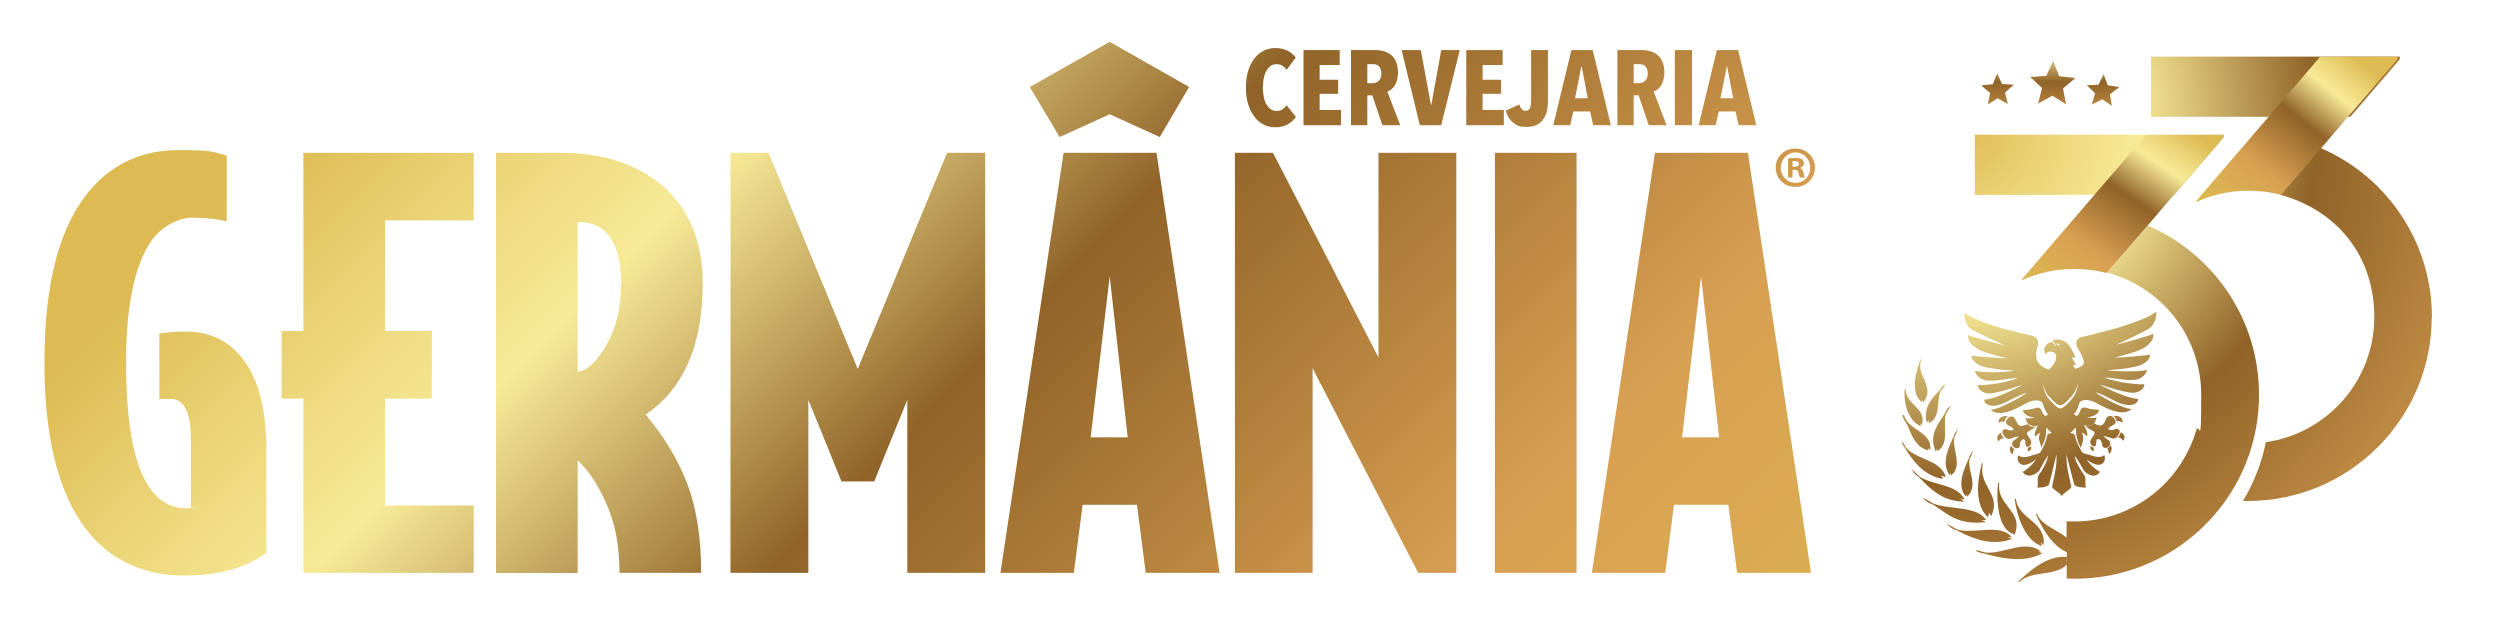 <?xml version="1.0" encoding="UTF-8"?>
<svg id="Camada_1" data-name="Camada 1" xmlns="http://www.w3.org/2000/svg" version="1.1" xmlns:xlink="http://www.w3.org/1999/xlink" viewBox="0 0 1457.6 367">
  <defs>
    <style>
      .cls-1 {
        fill: url(#Gradiente_sem_nome_62-17);
      }

      .cls-1, .cls-2, .cls-3, .cls-4, .cls-5, .cls-6, .cls-7, .cls-8, .cls-9, .cls-10, .cls-11, .cls-12, .cls-13, .cls-14, .cls-15, .cls-16, .cls-17, .cls-18, .cls-19, .cls-20, .cls-21, .cls-22, .cls-23, .cls-24, .cls-25, .cls-26, .cls-27, .cls-28, .cls-29, .cls-30, .cls-31, .cls-32, .cls-33, .cls-34, .cls-35, .cls-36, .cls-37, .cls-38, .cls-39, .cls-40, .cls-41, .cls-42, .cls-43, .cls-44, .cls-45, .cls-46, .cls-47, .cls-48, .cls-49, .cls-50, .cls-51, .cls-52, .cls-53, .cls-54 {
        stroke-width: 0px;
      }

      .cls-2 {
        fill: url(#Gradiente_sem_nome_37-30);
      }

      .cls-3 {
        fill: url(#Gradiente_sem_nome_62-20);
      }

      .cls-4 {
        fill: url(#Gradiente_sem_nome_37-3);
      }

      .cls-5 {
        fill: url(#Gradiente_sem_nome_37-14);
      }

      .cls-6 {
        fill: url(#Gradiente_sem_nome_37-19);
      }

      .cls-7 {
        fill: url(#Gradiente_sem_nome_62-2);
      }

      .cls-8 {
        fill: url(#Gradiente_sem_nome_62-5);
      }

      .cls-9 {
        fill: url(#Gradiente_sem_nome_62-14);
      }

      .cls-10 {
        fill: url(#Gradiente_sem_nome_62-12);
      }

      .cls-11 {
        fill: url(#Gradiente_sem_nome_62-16);
      }

      .cls-12 {
        fill: url(#Gradiente_sem_nome_62-22);
      }

      .cls-13 {
        fill: url(#Gradiente_sem_nome_37-18);
      }

      .cls-14 {
        fill: url(#Gradiente_sem_nome_37-8);
      }

      .cls-15 {
        fill: url(#Gradiente_sem_nome_62-6);
      }

      .cls-16 {
        fill: url(#Gradiente_sem_nome_62-18);
      }

      .cls-17 {
        fill: url(#Gradiente_sem_nome_37);
      }

      .cls-18 {
        fill: url(#Gradiente_sem_nome_37-9);
      }

      .cls-19 {
        fill: url(#Gradiente_sem_nome_37-12);
      }

      .cls-20 {
        fill: url(#Gradiente_sem_nome_37-15);
      }

      .cls-21 {
        fill: url(#Gradiente_sem_nome_62-15);
      }

      .cls-22 {
        fill: url(#Gradiente_sem_nome_62-8);
      }

      .cls-23 {
        fill: url(#Gradiente_sem_nome_37-23);
      }

      .cls-24 {
        fill: url(#Gradiente_sem_nome_62-9);
      }

      .cls-25 {
        fill: url(#Gradiente_sem_nome_37-29);
      }

      .cls-26 {
        fill: url(#Gradiente_sem_nome_62-10);
      }

      .cls-27 {
        fill: url(#Gradiente_sem_nome_62-11);
      }

      .cls-28 {
        fill: url(#Gradiente_sem_nome_37-21);
      }

      .cls-29 {
        fill: url(#Gradiente_sem_nome_62-4);
      }

      .cls-30 {
        fill: url(#Gradiente_sem_nome_37-27);
      }

      .cls-31 {
        fill: url(#Gradiente_sem_nome_37-24);
      }

      .cls-32 {
        fill: url(#Gradiente_sem_nome_37-20);
      }

      .cls-33 {
        fill: url(#Gradiente_sem_nome_37-4);
      }

      .cls-34 {
        fill: url(#Gradiente_sem_nome_37-17);
      }

      .cls-35 {
        fill: url(#Gradiente_sem_nome_62-21);
      }

      .cls-36 {
        fill: url(#Gradiente_sem_nome_37-22);
      }

      .cls-37 {
        fill: url(#Gradiente_sem_nome_62-19);
      }

      .cls-38 {
        fill: url(#Gradiente_sem_nome_37-6);
      }

      .cls-39 {
        fill: url(#Gradiente_sem_nome_37-11);
      }

      .cls-40 {
        fill: url(#Gradiente_sem_nome_37-16);
      }

      .cls-41 {
        fill: url(#Gradiente_sem_nome_37-5);
      }

      .cls-42 {
        fill: url(#Gradiente_sem_nome_37-10);
      }

      .cls-43 {
        fill: url(#Gradiente_sem_nome_37-7);
      }

      .cls-44 {
        fill: url(#Gradiente_sem_nome_37-13);
      }

      .cls-45 {
        fill: url(#Gradiente_sem_nome_62-3);
      }

      .cls-46 {
        fill: url(#Gradiente_sem_nome_62-7);
      }

      .cls-47 {
        fill: url(#Gradiente_sem_nome_37-26);
      }

      .cls-48 {
        fill: url(#Gradiente_sem_nome_62-13);
      }

      .cls-49 {
        fill: url(#Gradiente_sem_nome_62-23);
      }

      .cls-50 {
        fill: url(#Gradiente_sem_nome_62);
      }

      .cls-51 {
        fill: url(#Gradiente_sem_nome_37-25);
      }

      .cls-52 {
        fill: url(#Gradiente_sem_nome_37-2);
      }

      .cls-53 {
        fill: url(#Gradiente_sem_nome_65);
      }

      .cls-54 {
        fill: url(#Gradiente_sem_nome_37-28);
      }
    </style>
    <linearGradient id="Gradiente_sem_nome_62" data-name="Gradiente sem nome 62" x1="68.7" y1="177.6" x2="741.4" y2="850.3" gradientUnits="userSpaceOnUse">
      <stop offset="0" stop-color="#ddba52"/>
      <stop offset=".1" stop-color="#ebd477"/>
      <stop offset=".2" stop-color="#f7ea97"/>
      <stop offset=".4" stop-color="#906328"/>
      <stop offset=".7" stop-color="#d8a052"/>
      <stop offset="1" stop-color="#ddba52"/>
    </linearGradient>
    <linearGradient id="Gradiente_sem_nome_62-2" data-name="Gradiente sem nome 62" x1="130.6" y1="115.7" x2="803.3" y2="788.3" xlink:href="#Gradiente_sem_nome_62"/>
    <linearGradient id="Gradiente_sem_nome_62-3" data-name="Gradiente sem nome 62" x1="181.5" y1="64.8" x2="854.2" y2="737.5" xlink:href="#Gradiente_sem_nome_62"/>
    <linearGradient id="Gradiente_sem_nome_62-4" data-name="Gradiente sem nome 62" x1="267.4" y1="-21.1" x2="940.1" y2="651.6" xlink:href="#Gradiente_sem_nome_62"/>
    <linearGradient id="Gradiente_sem_nome_62-5" data-name="Gradiente sem nome 62" x1="346.1" y1="-99.8" x2="1018.8" y2="572.9" xlink:href="#Gradiente_sem_nome_62"/>
    <linearGradient id="Gradiente_sem_nome_62-6" data-name="Gradiente sem nome 62" x1="409.6" y1="-163.3" x2="1082.3" y2="509.4" xlink:href="#Gradiente_sem_nome_62"/>
    <linearGradient id="Gradiente_sem_nome_62-7" data-name="Gradiente sem nome 62" x1="465.1" y1="-218.7" x2="1137.7" y2="453.9" xlink:href="#Gradiente_sem_nome_62"/>
    <linearGradient id="Gradiente_sem_nome_62-8" data-name="Gradiente sem nome 62" x1="504.2" y1="-257.8" x2="1176.8" y2="414.8" xlink:href="#Gradiente_sem_nome_62"/>
    <linearGradient id="Gradiente_sem_nome_62-9" data-name="Gradiente sem nome 62" x1="597.7" y1="-351.4" x2="1270.4" y2="321.3" xlink:href="#Gradiente_sem_nome_62"/>
    <linearGradient id="Gradiente_sem_nome_62-10" data-name="Gradiente sem nome 62" x1="469.5" y1="-223.2" x2="1142.2" y2="449.5" xlink:href="#Gradiente_sem_nome_62"/>
    <linearGradient id="Gradiente_sem_nome_62-11" data-name="Gradiente sem nome 62" x1="482.9" y1="-236.6" x2="1155.6" y2="436.1" xlink:href="#Gradiente_sem_nome_62"/>
    <linearGradient id="Gradiente_sem_nome_62-12" data-name="Gradiente sem nome 62" x1="496.6" y1="-250.3" x2="1169.3" y2="422.4" xlink:href="#Gradiente_sem_nome_62"/>
    <linearGradient id="Gradiente_sem_nome_62-13" data-name="Gradiente sem nome 62" x1="517.3" y1="-271" x2="1190" y2="401.7" xlink:href="#Gradiente_sem_nome_62"/>
    <linearGradient id="Gradiente_sem_nome_62-14" data-name="Gradiente sem nome 62" x1="530.4" y1="-284.1" x2="1203" y2="388.6" xlink:href="#Gradiente_sem_nome_62"/>
    <linearGradient id="Gradiente_sem_nome_62-15" data-name="Gradiente sem nome 62" x1="544.1" y1="-297.8" x2="1216.8" y2="374.8" xlink:href="#Gradiente_sem_nome_62"/>
    <linearGradient id="Gradiente_sem_nome_62-16" data-name="Gradiente sem nome 62" x1="556.1" y1="-309.8" x2="1228.8" y2="362.8" xlink:href="#Gradiente_sem_nome_62"/>
    <linearGradient id="Gradiente_sem_nome_62-17" data-name="Gradiente sem nome 62" x1="574.3" y1="-328" x2="1246.9" y2="344.7" xlink:href="#Gradiente_sem_nome_62"/>
    <linearGradient id="Gradiente_sem_nome_62-18" data-name="Gradiente sem nome 62" x1="588.3" y1="-342" x2="1261" y2="330.7" xlink:href="#Gradiente_sem_nome_62"/>
    <linearGradient id="Gradiente_sem_nome_62-19" data-name="Gradiente sem nome 62" x1="598.5" y1="-352.2" x2="1271.2" y2="320.4" xlink:href="#Gradiente_sem_nome_62"/>
    <radialGradient id="Gradiente_sem_nome_37" data-name="Gradiente sem nome 37" cx="1141.9" cy="72.9" fx="1141.9" fy="72.9" r="523.2" gradientUnits="userSpaceOnUse">
      <stop offset="0" stop-color="#ddba52"/>
      <stop offset=".1" stop-color="#ebd477"/>
      <stop offset=".2" stop-color="#f7ea97"/>
      <stop offset=".4" stop-color="#906328"/>
      <stop offset=".7" stop-color="#d8a052"/>
      <stop offset="1" stop-color="#ddba52"/>
    </radialGradient>
    <radialGradient id="Gradiente_sem_nome_37-2" data-name="Gradiente sem nome 37" cx="1141.9" fx="1141.9" r="523.2" xlink:href="#Gradiente_sem_nome_37"/>
    <radialGradient id="Gradiente_sem_nome_37-3" data-name="Gradiente sem nome 37" cx="1141.9" cy="72.9" fx="1141.9" fy="72.9" r="523.2" xlink:href="#Gradiente_sem_nome_37"/>
    <radialGradient id="Gradiente_sem_nome_37-4" data-name="Gradiente sem nome 37" cx="1141.9" cy="72.9" fx="1141.9" fy="72.9" r="523.2" xlink:href="#Gradiente_sem_nome_37"/>
    <radialGradient id="Gradiente_sem_nome_37-5" data-name="Gradiente sem nome 37" cx="1141.9" cy="72.9" fx="1141.9" fy="72.9" r="523.2" xlink:href="#Gradiente_sem_nome_37"/>
    <radialGradient id="Gradiente_sem_nome_37-6" data-name="Gradiente sem nome 37" cx="1141.9" cy="72.9" fx="1141.9" fy="72.9" r="523.2" xlink:href="#Gradiente_sem_nome_37"/>
    <radialGradient id="Gradiente_sem_nome_37-7" data-name="Gradiente sem nome 37" cx="1141.9" cy="72.9" fx="1141.9" fy="72.9" r="523.2" xlink:href="#Gradiente_sem_nome_37"/>
    <radialGradient id="Gradiente_sem_nome_37-8" data-name="Gradiente sem nome 37" cx="1141.9" fx="1141.9" r="523.2" xlink:href="#Gradiente_sem_nome_37"/>
    <radialGradient id="Gradiente_sem_nome_37-9" data-name="Gradiente sem nome 37" cy="72.9" fy="72.9" r="523.2" xlink:href="#Gradiente_sem_nome_37"/>
    <radialGradient id="Gradiente_sem_nome_37-10" data-name="Gradiente sem nome 37" cx="1141.9" cy="72.9" fx="1141.9" fy="72.9" r="523.2" xlink:href="#Gradiente_sem_nome_37"/>
    <radialGradient id="Gradiente_sem_nome_37-11" data-name="Gradiente sem nome 37" cx="1141.9" cy="72.9" fx="1141.9" fy="72.9" r="523.2" xlink:href="#Gradiente_sem_nome_37"/>
    <radialGradient id="Gradiente_sem_nome_37-12" data-name="Gradiente sem nome 37" cx="1141.9" cy="72.9" fx="1141.9" fy="72.9" r="523.2" xlink:href="#Gradiente_sem_nome_37"/>
    <radialGradient id="Gradiente_sem_nome_37-13" data-name="Gradiente sem nome 37" cx="1141.9" cy="72.9" fx="1141.9" fy="72.9" r="523.2" xlink:href="#Gradiente_sem_nome_37"/>
    <radialGradient id="Gradiente_sem_nome_37-14" data-name="Gradiente sem nome 37" cx="1141.9" cy="72.9" fx="1141.9" fy="72.9" r="523.2" xlink:href="#Gradiente_sem_nome_37"/>
    <radialGradient id="Gradiente_sem_nome_37-15" data-name="Gradiente sem nome 37" cy="72.9" fy="72.9" r="523.2" xlink:href="#Gradiente_sem_nome_37"/>
    <radialGradient id="Gradiente_sem_nome_37-16" data-name="Gradiente sem nome 37" cx="1141.9" cy="72.9" fx="1141.9" fy="72.9" r="523.2" xlink:href="#Gradiente_sem_nome_37"/>
    <radialGradient id="Gradiente_sem_nome_37-17" data-name="Gradiente sem nome 37" cx="1141.9" cy="72.9" fx="1141.9" fy="72.9" r="523.2" xlink:href="#Gradiente_sem_nome_37"/>
    <radialGradient id="Gradiente_sem_nome_37-18" data-name="Gradiente sem nome 37" cx="1141.9" cy="72.9" fx="1141.9" fy="72.9" r="523.2" xlink:href="#Gradiente_sem_nome_37"/>
    <radialGradient id="Gradiente_sem_nome_37-19" data-name="Gradiente sem nome 37" cx="1141.9" cy="72.9" fx="1141.9" fy="72.9" r="523.2" xlink:href="#Gradiente_sem_nome_37"/>
    <linearGradient id="Gradiente_sem_nome_62-20" data-name="Gradiente sem nome 62" x1="1373.2" y1="32.9" x2="1297.8" y2="128.3" xlink:href="#Gradiente_sem_nome_62"/>
    <linearGradient id="Gradiente_sem_nome_62-21" data-name="Gradiente sem nome 62" x1="1270.3" y1="72.3" x2="1199.1" y2="179.1" xlink:href="#Gradiente_sem_nome_62"/>
    <linearGradient id="Gradiente_sem_nome_62-22" data-name="Gradiente sem nome 62" x1="1196.9" y1="12" x2="1196.9" y2="101.4" xlink:href="#Gradiente_sem_nome_62"/>
    <linearGradient id="Gradiente_sem_nome_65" data-name="Gradiente sem nome 65" x1="1226.1" y1="12" x2="1226.1" y2="101.4" gradientUnits="userSpaceOnUse">
      <stop offset="0" stop-color="#ddba52"/>
      <stop offset=".1" stop-color="#ebd477"/>
      <stop offset=".2" stop-color="#f7ea97"/>
      <stop offset=".4" stop-color="#906328"/>
      <stop offset=".5" stop-color="#aa7938"/>
      <stop offset=".7" stop-color="#d8a052"/>
      <stop offset="1" stop-color="#ddba52"/>
    </linearGradient>
    <linearGradient id="Gradiente_sem_nome_62-23" data-name="Gradiente sem nome 62" x1="1164.6" y1="12" x2="1164.6" y2="101.4" xlink:href="#Gradiente_sem_nome_62"/>
    <radialGradient id="Gradiente_sem_nome_37-20" data-name="Gradiente sem nome 37" cx="1141.9" cy="72.9" fx="1141.9" fy="72.9" r="523.2" xlink:href="#Gradiente_sem_nome_37"/>
    <radialGradient id="Gradiente_sem_nome_37-21" data-name="Gradiente sem nome 37" cx="1141.9" cy="72.9" fx="1141.9" fy="72.9" r="523.2" xlink:href="#Gradiente_sem_nome_37"/>
    <radialGradient id="Gradiente_sem_nome_37-22" data-name="Gradiente sem nome 37" cy="72.9" fy="72.9" r="523.2" xlink:href="#Gradiente_sem_nome_37"/>
    <radialGradient id="Gradiente_sem_nome_37-23" data-name="Gradiente sem nome 37" cx="1141.9" cy="72.9" fx="1141.9" fy="72.9" r="523.2" xlink:href="#Gradiente_sem_nome_37"/>
    <radialGradient id="Gradiente_sem_nome_37-24" data-name="Gradiente sem nome 37" cx="1141.9" cy="72.9" fx="1141.9" fy="72.9" r="523.2" xlink:href="#Gradiente_sem_nome_37"/>
    <radialGradient id="Gradiente_sem_nome_37-25" data-name="Gradiente sem nome 37" cx="1141.9" cy="72.9" fx="1141.9" fy="72.9" r="523.2" xlink:href="#Gradiente_sem_nome_37"/>
    <radialGradient id="Gradiente_sem_nome_37-26" data-name="Gradiente sem nome 37" cx="1141.9" cy="72.9" fx="1141.9" fy="72.9" r="523.2" xlink:href="#Gradiente_sem_nome_37"/>
    <radialGradient id="Gradiente_sem_nome_37-27" data-name="Gradiente sem nome 37" cx="1141.9" cy="72.9" fx="1141.9" fy="72.9" r="523.2" xlink:href="#Gradiente_sem_nome_37"/>
    <radialGradient id="Gradiente_sem_nome_37-28" data-name="Gradiente sem nome 37" cx="1141.9" cy="72.9" fx="1141.9" fy="72.9" r="523.2" xlink:href="#Gradiente_sem_nome_37"/>
    <radialGradient id="Gradiente_sem_nome_37-29" data-name="Gradiente sem nome 37" cx="1141.9" cy="72.9" fx="1141.9" fy="72.9" r="523.2" xlink:href="#Gradiente_sem_nome_37"/>
    <radialGradient id="Gradiente_sem_nome_37-30" data-name="Gradiente sem nome 37" cx="1141.9" cy="72.9" fx="1141.9" fy="72.9" r="523.2" xlink:href="#Gradiente_sem_nome_37"/>
  </defs>
  <g>
    <path class="cls-50" d="M155.3,322.3c-12.1,8.9-28.1,13.3-48.2,13.3s-39-7.2-52.3-21.6c-19.2-20.7-28.9-54.9-28.9-102.5s9.2-81.1,27.6-101.8c13.1-14.8,30-22.2,50.8-22.2s19.5,1.1,27.9,3.2v38.4c-6.3-1.5-13.1-2.2-20.3-2.2s-17.4,4.6-23.8,13.7c-9.7,14.2-14.6,37.9-14.6,71,0,56.5,11.7,84.7,35.2,84.7s1.5-.1,2.6-.3v-39.5c0-15.9-3.9-23.9-11.6-23.9h-6.8v-38.1c5.3-.8,10.4-1.2,15.2-1.2,14.4,0,25.7,5.5,33.9,16.5,8.9,11.8,13.3,29.3,13.3,52.5v60.1Z"/>
    <polygon class="cls-7" points="276.2 334 176.9 334 176.9 232.4 164.2 232.4 164.2 193 176.9 193 176.9 89.1 276.2 89.1 276.2 128.5 224.5 128.5 224.5 193 251.8 193 251.8 232.4 224.5 232.4 224.5 294.7 276.2 294.7 276.2 334"/>
    <path class="cls-45" d="M409.7,165.3c0,36-11.1,61.4-33.3,76.4,10.4,12.3,18.3,25.3,23.8,39,5.7,14.4,8.6,32.1,8.6,53.3h-47.6c0-14.2-2.1-26.5-6.3-37.1-5.1-12.5-11.1-22-18.1-28.5v65.7h-47.6V89.1h37.4c24.1,0,43.7,6.1,58.7,18.4,16.3,13.7,24.4,33,24.4,57.7M362.2,165.6c0-24.1-8.5-36.2-25.4-36.2v87.2c4.6,0,9.8-4.4,15.5-13.3,6.6-10.6,9.8-23.2,9.8-37.7"/>
    <polygon class="cls-29" points="574.4 334 529 334 529 233.1 509.7 280.7 490.6 280.7 471.3 233.1 471.3 334 425.9 334 425.9 89.1 448.1 89.1 500.1 215.1 552.2 89.1 574.4 89.1 574.4 334"/>
    <path class="cls-8" d="M711.1,334h-43.1l-5.1-39.7h-31.7l-5.1,39.7h-42.8l36.8-244.9h54.2l36.8,244.9ZM693.3,50.7l-17.1,29.2-29.2-13.3-29.2,13.3-17.4-29.2,46.6-26.3,46.3,26.3ZM657.5,255l-10.5-93.9-11.1,93.9h21.6Z"/>
    <polygon class="cls-15" points="849.1 334 826.9 334 765.3 214.7 765.3 334 720 334 720 89.1 742.2 89.1 803.7 208.4 803.7 89.1 849.1 89.1 849.1 334"/>
    <rect class="cls-46" x="871.6" y="89.1" width="47.6" height="244.9"/>
    <path class="cls-22" d="M1055.9,334h-43.1l-5.1-39.7h-31.7l-5.1,39.7h-42.8l36.8-244.9h54.2l36.8,244.9ZM1002.3,255l-10.5-93.9-11.1,93.9h21.6Z"/>
    <path class="cls-24" d="M1058.2,97.7c0,6.3-4.9,11.3-11.4,11.3s-11.5-4.9-11.5-11.3,5.1-11.1,11.5-11.1,11.4,4.9,11.4,11.1M1038.2,97.7c0,4.9,3.7,8.9,8.7,8.9s8.5-3.9,8.5-8.8-3.6-8.9-8.5-8.9-8.6,4-8.6,8.9M1045.1,103.5h-2.6v-11.1c1-.2,2.4-.3,4.3-.3s3.1.3,3.9.8c.6.5,1.1,1.4,1.1,2.4s-.9,2.2-2.3,2.6h0c1.1.5,1.7,1.4,2,2.8.3,1.7.5,2.4.8,2.8h-2.8c-.3-.4-.5-1.4-.9-2.7-.2-1.2-.9-1.8-2.3-1.8h-1.2v4.5ZM1045.1,97.2h1.2c1.4,0,2.6-.5,2.6-1.6s-.7-1.7-2.4-1.7-1.2,0-1.4.1v3.2Z"/>
    <path class="cls-26" d="M750.9,72.5c-1.9,1.1-4.4,1.7-7.4,1.7s-4.9-.6-7-1.7c-2.1-1.1-3.9-2.7-5.4-4.8-1.5-2-2.6-4.5-3.5-7.3-.8-2.8-1.2-5.9-1.2-9.3s.4-6.6,1.2-9.4c.8-2.8,2-5.3,3.5-7.3,1.5-2,3.3-3.6,5.4-4.7,2.1-1.1,4.4-1.7,7-1.7s5.4.5,7.3,1.6c2,1.1,3.5,2.4,4.7,3.9l-5.3,7.2c-.7-1-1.6-1.8-2.5-2.4-.9-.6-2.1-.9-3.5-.9s-2.5.4-3.4,1.1c-1,.7-1.8,1.7-2.5,2.9-.7,1.2-1.2,2.7-1.5,4.3-.3,1.7-.5,3.5-.5,5.4s.2,3.7.5,5.3c.3,1.7.8,3.1,1.5,4.3.7,1.2,1.5,2.2,2.5,2.9,1,.7,2.1,1.1,3.5,1.1s2.5-.3,3.5-1c1-.7,1.8-1.4,2.3-2.4l5.5,6.9c-1.2,1.7-2.8,3.1-4.7,4.2"/>
    <polygon class="cls-27" points="760 73 760 29.2 781.1 29.2 781.1 37.9 769.4 37.9 769.4 46.5 780.2 46.5 780.2 54.7 769.4 54.7 769.4 64.1 781.9 64.1 781.9 73 760 73"/>
    <path class="cls-10" d="M808.9,53.4c.7-.2,1.4-.7,2.2-1.2.7-.6,1.4-1.3,2-2.2.6-.9,1.1-2,1.4-3.3s.6-2.7.6-4.3c0-4.4-1.2-7.7-3.5-9.9-2.3-2.2-5.6-3.3-9.9-3.3h-14v43.8h9.5v-17.4h2.9l5.9,17.4h10.4l-7.5-19.5ZM803.8,47.2c-1.1.9-2.3,1.3-3.7,1.3h-2.9v-11.1h3.1c.6,0,1.2,0,1.8.2.6.1,1.1.4,1.6.8.5.4.9,1,1.2,1.7.3.7.5,1.6.5,2.7,0,2-.5,3.4-1.6,4.3"/>
    <polygon class="cls-48" points="840.3 73 827.8 73 817.2 29.2 828.4 29.2 834.3 61.2 834.5 61.2 840.3 29.2 851.1 29.2 840.3 73"/>
    <polygon class="cls-9" points="854.9 73 854.9 29.2 876.1 29.2 876.1 37.9 864.4 37.9 864.4 46.5 875.2 46.5 875.2 54.7 864.4 54.7 864.4 64.1 876.8 64.1 876.8 73 854.9 73"/>
    <path class="cls-21" d="M899.5,70c-2,2.6-5.2,4-9.6,4s-5.7-.9-7.8-2.6c-2.1-1.7-3.5-4-4.2-6.9l8-3.6c.2,1,.6,1.9,1.2,2.6.6.7,1.3,1.1,2.3,1.1,1.4,0,2.3-.6,2.7-1.7.4-1.1.6-2.7.6-4.6v-29.1h9.8v30c0,4.6-1,8.2-3.1,10.8"/>
    <path class="cls-11" d="M928.6,29.2h-12.4l-10.6,43.8h9.9l1.8-8h9.8l1.8,8h10.3l-10.6-43.8ZM918.3,57.3l3.7-18.6h.2l3.5,18.6h-7.5Z"/>
    <path class="cls-1" d="M964.2,53.4c.7-.2,1.4-.7,2.2-1.2.7-.6,1.4-1.3,2-2.2.6-.9,1.1-2,1.4-3.3.4-1.3.6-2.7.6-4.3,0-4.4-1.2-7.7-3.5-9.9-2.3-2.2-5.6-3.3-9.9-3.3h-14v43.8h9.5v-17.4h2.9l5.9,17.4h10.4l-7.5-19.5ZM959.1,47.2c-1.1.9-2.3,1.3-3.7,1.3h-2.9v-11.1h3.1c.6,0,1.2,0,1.8.2.6.1,1.1.4,1.6.8.5.4.9,1,1.2,1.7.3.7.5,1.6.5,2.7,0,2-.5,3.4-1.6,4.3"/>
    <rect class="cls-16" x="976.5" y="29.2" width="10" height="43.8"/>
    <path class="cls-37" d="M1013.4,29.2h-12.4l-10.6,43.8h9.9l1.8-8h9.8l1.8,8h10.3l-10.6-43.8ZM1003.1,57.3l3.7-18.6h.2l3.5,18.6h-7.5Z"/>
  </g>
  <g>
    <g>
      <polygon class="cls-17" points="1399.2 33 1399.2 34.5 1370.3 68.1 1254.1 68.1 1254.1 33 1399.2 33"/>
      <path class="cls-52" d="M1417.8,184.8c0,59.3-48.1,107.3-107.3,107.3s-1.9,0-2.8,0c5.1-8.4,9-17.5,11.7-27.2.6-2.3,1.2-4.7,1.7-7.1,35.7-5.1,63.2-35.8,63.2-72.9s-23.3-62.9-54.8-71.3l23.5-27.3c38.2,16.4,64.9,54.4,64.9,98.6Z"/>
      <polygon class="cls-4" points="1296.5 78.5 1296.5 80.1 1267.7 113.6 1151.4 113.6 1151.4 78.5 1296.5 78.5"/>
      <g>
        <path class="cls-33" d="M1252.1,131.7l-23.5,27.3c31.6,8.3,54.8,37.1,54.8,71.3s-1,14.3-3,20.9c-3.3,11-9.1,21-16.7,29.2-13.5,14.5-32.7,23.6-54,23.6s-3.2,0-4.8-.2v9.7c-2.1-1.8-4.5-3.2-6.8-4.5-4.2-2.4-8.5-4.8-10.6-9.5l-.5.2c2,4.5,8.1,18.1,18,22.2v2.9c-11.6-1.7-24,10.2-28.2,14.3l.4.4c4-3.8,9.2-4.5,14.1-5.2,4.9-.7,9.9-1.4,13.7-5v8c1.6,0,3.2.1,4.8.1,36.7,0,69-18.4,88.4-46.4,6.8-9.8,12-20.9,15.2-32.7,2.4-9,3.7-18.4,3.7-28.2,0-44.2-26.7-82.2-64.9-98.6ZM1204.4,326.8c.2-.1.3-.3.5-.5v.5c-.2,0-.4,0-.5,0Z"/>
        <path class="cls-41" d="M1119.9,234.1l.4.3v-.4c.3-.4.3-.7.4-1,0,.3.2.6.4,1.1l.2.5.3-.4c3.8-4.9,1.9-9.2.1-13.3-1.5-3.3-2.9-6.8-1.7-10.6,0-.2.1-.4.2-.6l-.5-.2c0,.2-.2.4-.2.6-1.8,5-6.2,17.9.5,24Z"/>
        <path class="cls-38" d="M1159.2,301.5v-.5c.4-.9.5-1.6.5-2.1.2.4.6.9,1,1.6l.3.4.2-.5c2.9-6.7.6-11-1.9-15.5-2.2-4.1-4.5-8.4-3.2-14.8h-.6c-2.2,8.2-4.8,23.5,3.2,31.1l.4.3Z"/>
        <path class="cls-43" d="M1173.9,311.5l.6.2-.3-.6c-.2-.4-.3-.8-.5-1.1.2.4.4.8.6,1.3l.3.6.2-.7c2.6-7.2-.6-11.2-3.9-15.5-3-3.9-6.1-7.8-5.3-14.4h-.6c-1.3,9.9-.2,27.3,8.8,30Z"/>
        <path class="cls-14" d="M1123.3,245.8l.2.7.4-.7c.2-.3.3-.6.5-.9,0,0,0-.2.1-.3,0,.2,0,.4,0,.6v1.5c-.1,0,.3-.2.3-.2,4.4-1.9,4.9-6.7,5.3-11.4.2-2.7.5-5.4,1.5-7.5.9-.9,1.6-1.7,2-2.4l.7-1.2-1.1.8c-.9.7-1.6,1.5-2.1,2.5-.2.2-.4.5-.7.7-3.6,3.8-9.2,9.7-7.1,17.8Z"/>
        <path class="cls-18" d="M1119.2,248.2l.5.2v-.5c0-.4,0-.8-.1-1.2.2.2.4.5.6.9l.4.5v-.6c1.4-5.4-1.5-8.3-4.4-11.2-2.5-2.5-5.1-5.2-5.1-9.4h-.6c-.7,7.9,1.8,17.7,8.7,21.3Z"/>
        <path class="cls-42" d="M1133.4,241.9c-4.2,6.1-8.6,12.5-5,20.7l.3.7.3-.7c.2-.5.3-.9.4-1.3,0,.3,0,.8.1,1.2v.5c0,0,.5-.3.5-.3,4.3-2.8,4.2-8.2,4-13.3,0-3-.2-5.9.6-8.2.8-1.2,1.6-2.3,2.2-3.4l.8-1.4-1.3,1c-1.1.9-1.8,2.1-2.3,3.5-.2.3-.4.6-.6.9Z"/>
        <path class="cls-39" d="M1112.6,249c2.3,5.8,4.8,11.7,11.3,13.5h.5c0,.1-.1-.3-.1-.3-.1-.4-.2-.8-.4-1.1,0,0,.1.1.2.2.2.2.5.4.8.7l.5.4v-.6c.6-5.6-3.6-8.5-7.6-11.2-3.3-2.2-6.6-4.6-7.6-8.3h0c0-.1-.1-.2-.1-.2-.1,0-.5-.3-.8,0-.4.3,0,1.2,1.9,4.4.6,1.1,1.2,2.1,1.4,2.6Z"/>
        <path class="cls-19" d="M1136.5,276.8l.3.4.2-.5c.2-.4.3-.8.5-1.2,0,0,0,0,0,0v1.7c0,0,.5-.4.5-.4,4-3.6,3-8.5,2.1-13.2-.6-3-1.2-6.1-.5-8.9.5-1,.9-1.9,1.2-2.6l.8-2.2-1.3,1.9c-.6.8-1,1.8-1.2,2.7,0,0,0,.2-.1.2-2.7,5.7-7.4,15.4-2.4,22Z"/>
        <path class="cls-44" d="M1132.3,279.2h.5c0,.1-.2-.4-.2-.4-.2-.6-.5-1.1-.8-1.5.5.2,1.2.4,2.2.7h.5c0,.1-.2-.4-.2-.4-1.9-5.6-7.3-7.9-12.6-10.2-4-1.7-8.1-3.5-10.6-6.7-.6-1-1.1-1.9-1.6-2.8l-.6.2c.4,1.1,1,2,1.7,2.9,4,6.8,10.4,15.9,21.4,18.1Z"/>
        <path class="cls-5" d="M1146.1,289.7l.2-.6c.1-.4.2-.7.2-1,0,.2.1.5.2.7l.2.8.4-.4c3.9-4,2.8-8.7,1.8-13.3-.7-3-1.3-5.8-.7-8.4,0-.1.1-.2.2-.4.5-1.1,1-2,1.2-2.7l.7-1.9-1.2,1.7c-.7,1-1.2,2-1.4,3.1-2.6,5.6-7.2,15.7-2,21.9l.4.4Z"/>
        <path class="cls-20" d="M1141.5,292.3c.9,0,1.9.1,2.8.1h.8s-.6-.5-.6-.5c-.6-.5-1.1-.9-1.6-1.3.5.2,1.2.3,1.9.6l.6.2-.3-.6c-2.6-5.2-8.9-7-15-8.7-3.9-1.1-8-2.2-11-4.3-1.1-1.1-2.1-2.1-3-2.9l-1.8-1.5,1.4,1.9c.8,1.2,1.9,2.1,3.1,2.9.3.3.5.6.8.8,5,5.2,11.8,12.1,21.9,13.2Z"/>
        <path class="cls-40" d="M1189.9,318.2l.5.2v-.5c-.2-.7-.4-1.3-.5-1.8.3.3.7.8,1.2,1.3l.4.5v-.6c.7-7.3-3.7-10.9-7.9-14.5-3.7-3.1-7.6-6.3-8.3-12h-.6c.8,8.8,5.7,24.1,15.2,27.4Z"/>
        <path class="cls-34" d="M1156.8,304.5h1.1c0-.1-1-.6-1-.6-.7-.3-1.4-.6-1.9-.7.6,0,1.4,0,2.4,0h.5s-.3-.5-.3-.5c-3.4-4.9-10.9-5.8-18.2-6.7-4.2-.5-8.6-1-12.1-2.3-1.5-1-3.1-1.9-4.8-2.8l-1.8-.9,1.5,1.4c1.3,1.2,3,2.1,4.9,2.8,1.2.8,2.3,1.6,3.5,2.4,5.1,3.6,10.3,7.3,18.4,8,2.4.2,5,.2,7.9-.1Z"/>
        <path class="cls-13" d="M1172.4,314.5l1-.4-1-.2c-.8-.2-1.5-.3-2.1-.3.6-.1,1.3-.2,2.1-.4h.5c0-.1-.4-.5-.4-.5-4.2-4.5-11.3-4-18.3-3.5-4.6.3-9.3.7-13.1-.5-.6-.3-1.2-.7-1.8-1-.8-.4-1.5-.8-2.2-1.2l-2.3-1.2,1.9,1.7c1.2,1,2.6,1.8,4.2,2.2,5.2,2.7,12.1,6.1,19.6,6.7,3.9.3,7.9,0,11.9-1.5Z"/>
        <path class="cls-6" d="M1190.5,322.4l-.6-.2c-.7-.3-1.4-.5-1.9-.6.3,0,.7,0,1.1,0h.8c0,0-.6-.5-.6-.5-5.4-4-12.2-2.3-18.9-.7-4.4,1.1-8.9,2.2-13.1,1.7-1.7-.5-3.3-1-4.8-1.4l-.3.6c1.6.8,3.2,1.3,4.9,1.5,4.7,1.3,9.9,2.6,15.3,3,6,.5,12.1,0,17.5-2.8l.6-.3Z"/>
      </g>
    </g>
    <path class="cls-3" d="M1397.8,33v1.6l-28.9,33.6-15.5,18.1-23.5,27.3c-6-1.6-12.4-2.4-18.9-2.4-10.8,0-21.1,2.3-30.3,6.5l-.4-.3,34.1-39.7,8.1-9.4,30.2-35.2h45Z"/>
    <path class="cls-35" d="M1296.2,78.6v1.6l-28.9,33.6-15.5,18.1-23.5,27.3c-6-1.6-12.4-2.4-18.9-2.4-10.8,0-21.1,2.3-30.3,6.5l-.4-.3,34.1-39.7,8.1-9.4,30.2-35.2h45Z"/>
    <g>
      <polygon class="cls-12" points="1183.7 44.9 1190.6 51.3 1188.3 60.4 1196.6 55.8 1204.6 60.8 1202.8 51.6 1210 45.5 1200.6 44.4 1197.1 35.6 1193.1 44.2 1183.7 44.9"/>
      <polygon class="cls-53" points="1216.7 49.7 1221.5 54.4 1219.6 61 1225.7 57.9 1231.3 61.7 1230.2 55 1235.6 50.8 1228.9 49.7 1226.5 43.3 1223.5 49.4 1216.7 49.7"/>
      <polygon class="cls-49" points="1155.1 49.8 1160.3 54.2 1159 60.9 1164.7 57.3 1170.7 60.7 1169 54 1174.1 49.4 1167.3 49 1164.4 42.8 1161.9 49.1 1155.1 49.8"/>
    </g>
    <g>
      <path class="cls-32" d="M1172.5,259.9c-.5.7-.9,1.5-.6,2.7.2,1.2.8,1.9,1.7,2.3,0-1.1.2-2.3.8-3.1-.9-.5-1.7-1.4-1.8-1.8"/>
      <path class="cls-28" d="M1177.5,259.7c0-1.4.9-2.9,1.6-3.4.8-.5,1.6,0,1.8,1.2,0,.8-.2,2.3.6,2.8.6.4,2.9,0,2.8-2.5,0-1.6-1.3-2.5-2.2-4.1-.9-1.6.4-2.1,1.3-2.6.9-.5,2.8-1.7,3.7-2.4-2.3.2-3.5.2-4.2-.9l-.5-.5c-1.9.5-4.2,1.8-5.6.3-1.1-1.2-1.7-3.3-2.4-4.1-.7-.8-2.3-.8-2.8-.5-.5.4-2.7,2.3-1.8,3.9.9,1.5,3.4,1.8,4.1,3.1.4.8-1,1.1-2.1.9-1.1-.2-2.2-.7-2.3-.7-1.2-.2-2.4,1-2,2.1.4,1.3,1.1,2.1,1.6,2.7.2.2,1.3,1,2.2.9,1.3,0,2.7-1.1,5.2-1.4,1.1-.1-.5,1.1-2.1,2.1-1.4.9-1.5,2.3-1.1,3,.3.6,1,1.5,2,1.7.8.2,2.4-.1,2.5-1.6"/>
      <path class="cls-36" d="M1168.9,245.8c-.1-1,.6-2.4,1.8-3.1-1.2-.4-6-.2-5.4,4,.8-.9,2.8-1.1,3.5-.9"/>
      <path class="cls-23" d="M1164.5,254.7c-.2,1.1.1,1.9.9,2.7.3-1.1,1.5-2.1,3.1-1.8-1.1-1.1-1.7-2.1-1.8-3.2-1.1.5-1.9,1.2-2.1,2.3"/>
      <path class="cls-31" d="M1184.1,260.2c-.7.5-1.3.8-2,.9.4.7.3,1.6-.1,2.3,2.3-.7,2.6-2.2,2.1-3.2"/>
      <path class="cls-51" d="M1236.4,252c-.1,1.1-.7,2.1-1.8,3.2,1.6-.3,2.8.7,3.1,1.8.8-.7,1.1-1.5.9-2.7-.3-1.1-1-1.8-2.2-2.3"/>
      <path class="cls-47" d="M1228.7,261.5c.6.9.8,2,.8,3.1.8-.3,1.5-1.1,1.6-2.3.2-1.2-.1-1.9-.6-2.7-.1.4-.9,1.3-1.8,1.8"/>
      <path class="cls-30" d="M1218.9,260c-.5,1-.2,2.5,2.1,3.2-.4-.7-.5-1.7-.1-2.3-.7,0-1.3-.3-2-.9"/>
      <path class="cls-54" d="M1232.1,242.5c1.2.7,2,2.1,1.9,3.1.7-.3,2.8,0,3.5.9.6-4.2-4.2-4.3-5.4-3.9"/>
      <path class="cls-25" d="M1216.1,248.7c.9.7,2.6,1.8,3.5,2.2.9.5,2.2,1,1.3,2.6-.9,1.6-2.1,2.5-2.2,4.1,0,2.4,2.2,2.9,2.9,2.5.8-.5.5-2,.6-2.8.1-1.2,1-1.7,1.8-1.2.8.5,1.6,2,1.7,3.4,0,1.5,1.7,1.8,2.5,1.6,1-.3,1.8-1.1,2-1.7.4-.7.2-2.1-1.2-3-1.6-1.1-3.2-2.3-2.2-2.1,2.5.3,4,1.3,5.3,1.4.9,0,2-.7,2.1-.9.4-.6,1.2-1.4,1.6-2.7.4-1.1-.8-2.3-2-2.1-.1,0-1.1.5-2.3.7-1.1.1-2.5-.1-2.2-.9.6-1.3,3.2-1.6,4-3.2.9-1.6-1.3-3.5-1.9-3.9-.6-.3-2.2-.3-2.9.5-.6.8-1.2,2.9-2.3,4.1-1.4,1.5-3.6.5-5.4-.7-1.1,1.6-3,1.8-4.7,2"/>
      <path class="cls-2" d="M1255.1,194.8c-2.2,1.1-20.1,6.1-21.2,6.1,3.6-1.5,13.6-6.3,18.2-8.8,4.7-2.6,5.3-7.7,5-10.4-3.7,3.2-12.7,6.3-19.7,8.6-2.5.9-11.6,3.3-15.3,4.1-2.6.9-5.8,1.4-8.5,2.1-3.2.8-3.7,3.9-2.4,6.1,1,1.8,2.6,4.3,3.3,6.5.7,2.1,1.2,3.9-2.8,5.3-.7.2-1.3.4-1.9.6-.5-.7-1-1.6-1-2.3.6.3,1.3.1,1.6,0-.9-1.5-2-3-2.5-4.5.7.3,1.5.5,2.2.4-1.2-3.6-4.2-8.5-6.1-9.5-2-1.1-6-1.8-7.5-.3,1,.5,2.5,2.1,1.8,3.3-.3-1.1-1-2.6-2.4-2.6-1.5.3-2.5.8-3.5,2.5-1,1.7-.5,3.4.4,4.9,0-2.1,3-2.1,4-1.7,1.1.4,2,1.1,2,2.3.2,1.6-.5,3.5-1.4,4.9-.8,1.1-1.8,2.1-2.8,3.1-2.4-.7-4.3-1.8-5.7-3.4-2.5-3-1.9-6.7-1-9.9.6-2,.9-4.9-2.1-6.1-2-.7-7.2-1.8-12.5-3.1-2.9-.7-5.8-1.4-8.2-2.3-7-2.2-16-5.2-19.7-8.4-.3,2.7.3,7.8,5,10.3,4.6,2.4,14.7,7.1,18.3,8.7-1.1,0-19-4.9-21.2-5.9-.2,2.8,1.2,5.3,5,7.7,3.8,2.5,12.9,4.6,18,5.9-1.2,0-19.4-1.1-21-1.8-.4,2.6,3.2,5.9,8.1,6.9,5.2,1.1,12,1.8,17.2,2-3.8.8-9.7.9-13,.9-3.2,0-8.2-.2-10.3-.8,0,1.7,2.7,5.2,6.7,5.6,4.1.5,6.9-.2,10.3-.6,3.4-.5,6.4-.8,8.2-.8-3.2,1.3-10.4,3-13.8,3.4-3.4.3-6.8,1-9.7.6-.2,3.1,3.7,5,6.5,5,2.8,0,9.4-1.8,12.5-2.8,3.1-1,5.2-1.8,6.8-2-6.9,3.4-14.7,7.5-22.2,8.5.1,2.7,3.6,4.1,7.6,3.2,4.1-.9,6.4-2.5,9.2-3.9,2.4-1.2,5.8-2.8,8.1-3.4-2.1,1.9-16.8,10.1-20.9,9.8.4,1.3,4.4,2.9,9.4,1.4,4.9-1.5,8.7-3.8,11.6-5.3,2.9-1.5,7.3-2.4,9.1,0,.3,1.1,1.7,5.7,3.3,6.5-.8.9-1.6,1.5-2.5.5-1-1.1-1.4-3.7-2.7-4.1-1.2-.4-3,.4-4.3.7-1.3.2-4.1.6-5.3.6.4,1.7,1.3,2.5,2.6,3.2,1.3.6,2.5,1.1,4.5,1.1-.8.3-4,.8-5.6.2.3,1,.9,2.8,1.4,3.3,1.9,1.7,4.1,1.8,6.1,1.1-.6.6-1.2,1.9-1.6,3.2-.5,1.3-.6,2.2-.2,3.4.8-.9,1.7-1.7,3-2.3-.8,1.7-.9,2.9-.8,3.6,0,.8,1.2,3,1.2,5.2.9-1.9,2-3.5,2.7-6.7.5-2.6,0-6.1.8-4.7.9,1.1,2.1,2.3,2.8,2.6-.9.5-2,.6-2.4.7-.6,2.1-1.3,5.3-2.6,7.6-.4.9-1.1,2.1-1.8,3.3-1.2.7-2.4.9-4,1.4-3.2,1.2-7.3,2-8.7,0-1.2,3,.2,5.1,2.4,5.7,1.8.5,5-.9,7.9-3.2-.5.7-.9,1.3-1.4,1.9-1.9,2.3-4.5,4.5-6.4,5.4,2.7,4.3,8,1.3,9.6-.7,1.5-2.6,3.6-6.8,5.2-8.8-.4,3.8-3.8,9.1-5.4,11.4-1.4,2,0,4.9-.9,7.3,2.5,0,5.3-.2,6.8-1.6.6-2.1,3.4-13.2,4.4-17.8.2,3.9-.2,6.9-.6,9.3-.4,2.5-1.1,5.5-2,9.6.8,2,4.2,3.1,5.7,5.4,1.5-2.3,4.8-3.4,5.6-5.4-.9-4.1-1.7-7.1-2.1-9.6-.5-2.5-.8-5.4-.7-9.3,1,4.7,3.9,15.7,4.5,17.8,1.5,1.4,4.3,1.5,6.8,1.6-.9-2.4.4-5.3-1-7.3-1.7-2.3-5.2-7.5-5.6-11.3,1.7,2.1,4,6.2,5.5,8.8,1.5,2,6.6,4.9,9.3.6-1.9-.9-4.6-3.1-6.5-5.4-.4-.5-.9-1.1-1.4-1.9,2.9,2.3,6.1,3.6,7.9,3.1,2.2-.6,3.6-2.7,2.4-5.7-1.3,2-5.4,1.2-8.7,0-1.6-.5-2.9-.7-4.1-1.4-.7-1.3-1.3-2.5-1.8-3.3-1.3-2.3-2.2-5.4-2.8-7.5-.4-.1-1.5-.2-2.4-.7.7-.3,1.9-1.5,2.8-2.6.9-1.4.3,2.1.9,4.7.7,3.1,1.5,4.7,2.4,6.6,1.2-2.6,1.4-4.4,1.5-5.2,0-.7,0-1.9-.8-3.6,1.3.5,2.2,1.4,3,2.3.3-1.2.2-2.1-.2-3.4-.5-1.3-1.2-2.6-1.7-3.2,2.1.7,4.3.5,6.1-1.2.5-.5,1.1-2.3,1.4-3.3-1.6.6-4.8.2-5.6-.2,2,0,3.2-.5,4.5-1.1,1.3-.7,2.2-1.5,2.6-3.2-1.1,0-4.1-.3-5.3-.5-1.3-.3-3.1-1.1-4.3-.7-1.3.3-1.7,3-2.6,4.1-.9,1.1-1.8.5-2.6-.5,1.6-.7,3-5.4,3.3-6.5,1.7-2.5,6.1-1.7,9.1-.2,2.9,1.5,6.8,3.8,11.7,5.2,4.9,1.5,8.9-.1,9.4-1.4-4,.4-18.8-7.7-20.9-9.7,2.3.6,5.8,2.2,8.1,3.4,2.8,1.4,5.1,3,9.2,3.8,4.1.9,7.5-.5,7.6-3.2-7.5-1-15.3-4.9-22.3-8.3,1.6.2,3.7.9,6.8,1.9,3,1,9.6,2.7,12.5,2.7,2.9,0,6.8-1.9,6.6-5-3,.3-6.4-.2-9.8-.6-3.4-.4-10.6-2-13.8-3.3,1.8,0,4.7.3,8.2.8,3.4.4,6.3,1,10.3.5,4-.5,6.7-4,6.6-5.7-2,.6-7,.8-10.3.8-3.3,0-9.2,0-13-.7,5.1-.2,12-1,17.1-2.1,4.9-1.1,8.4-4.4,8-7-1.6.7-19.7,1.9-20.9,1.9,5.1-1.4,14.2-3.6,17.9-6.1,3.8-2.5,5.2-5,5-7.8M1201,201.2c.4.5-.9,0-.9,0h-.7c0-.1-.4-1.1-.4-1.1.5,0,1.6.5,2.1,1M1209.3,230.7c-1,1.8-6,7.6-8,7.4-1.9.3-7-5.5-8-7.3-1-1.8-2.4-5.2-2.2-7.9,0,2.5,1.3,4.9,2.3,6.6,1,1.7,6,7,7.8,6.8,1.9.3,6.8-5.2,7.8-6.8,1-1.7,2.5-4.1,2.5-6.6.3,2.7-1.2,6.1-2.2,7.9"/>
    </g>
  </g>
</svg>
